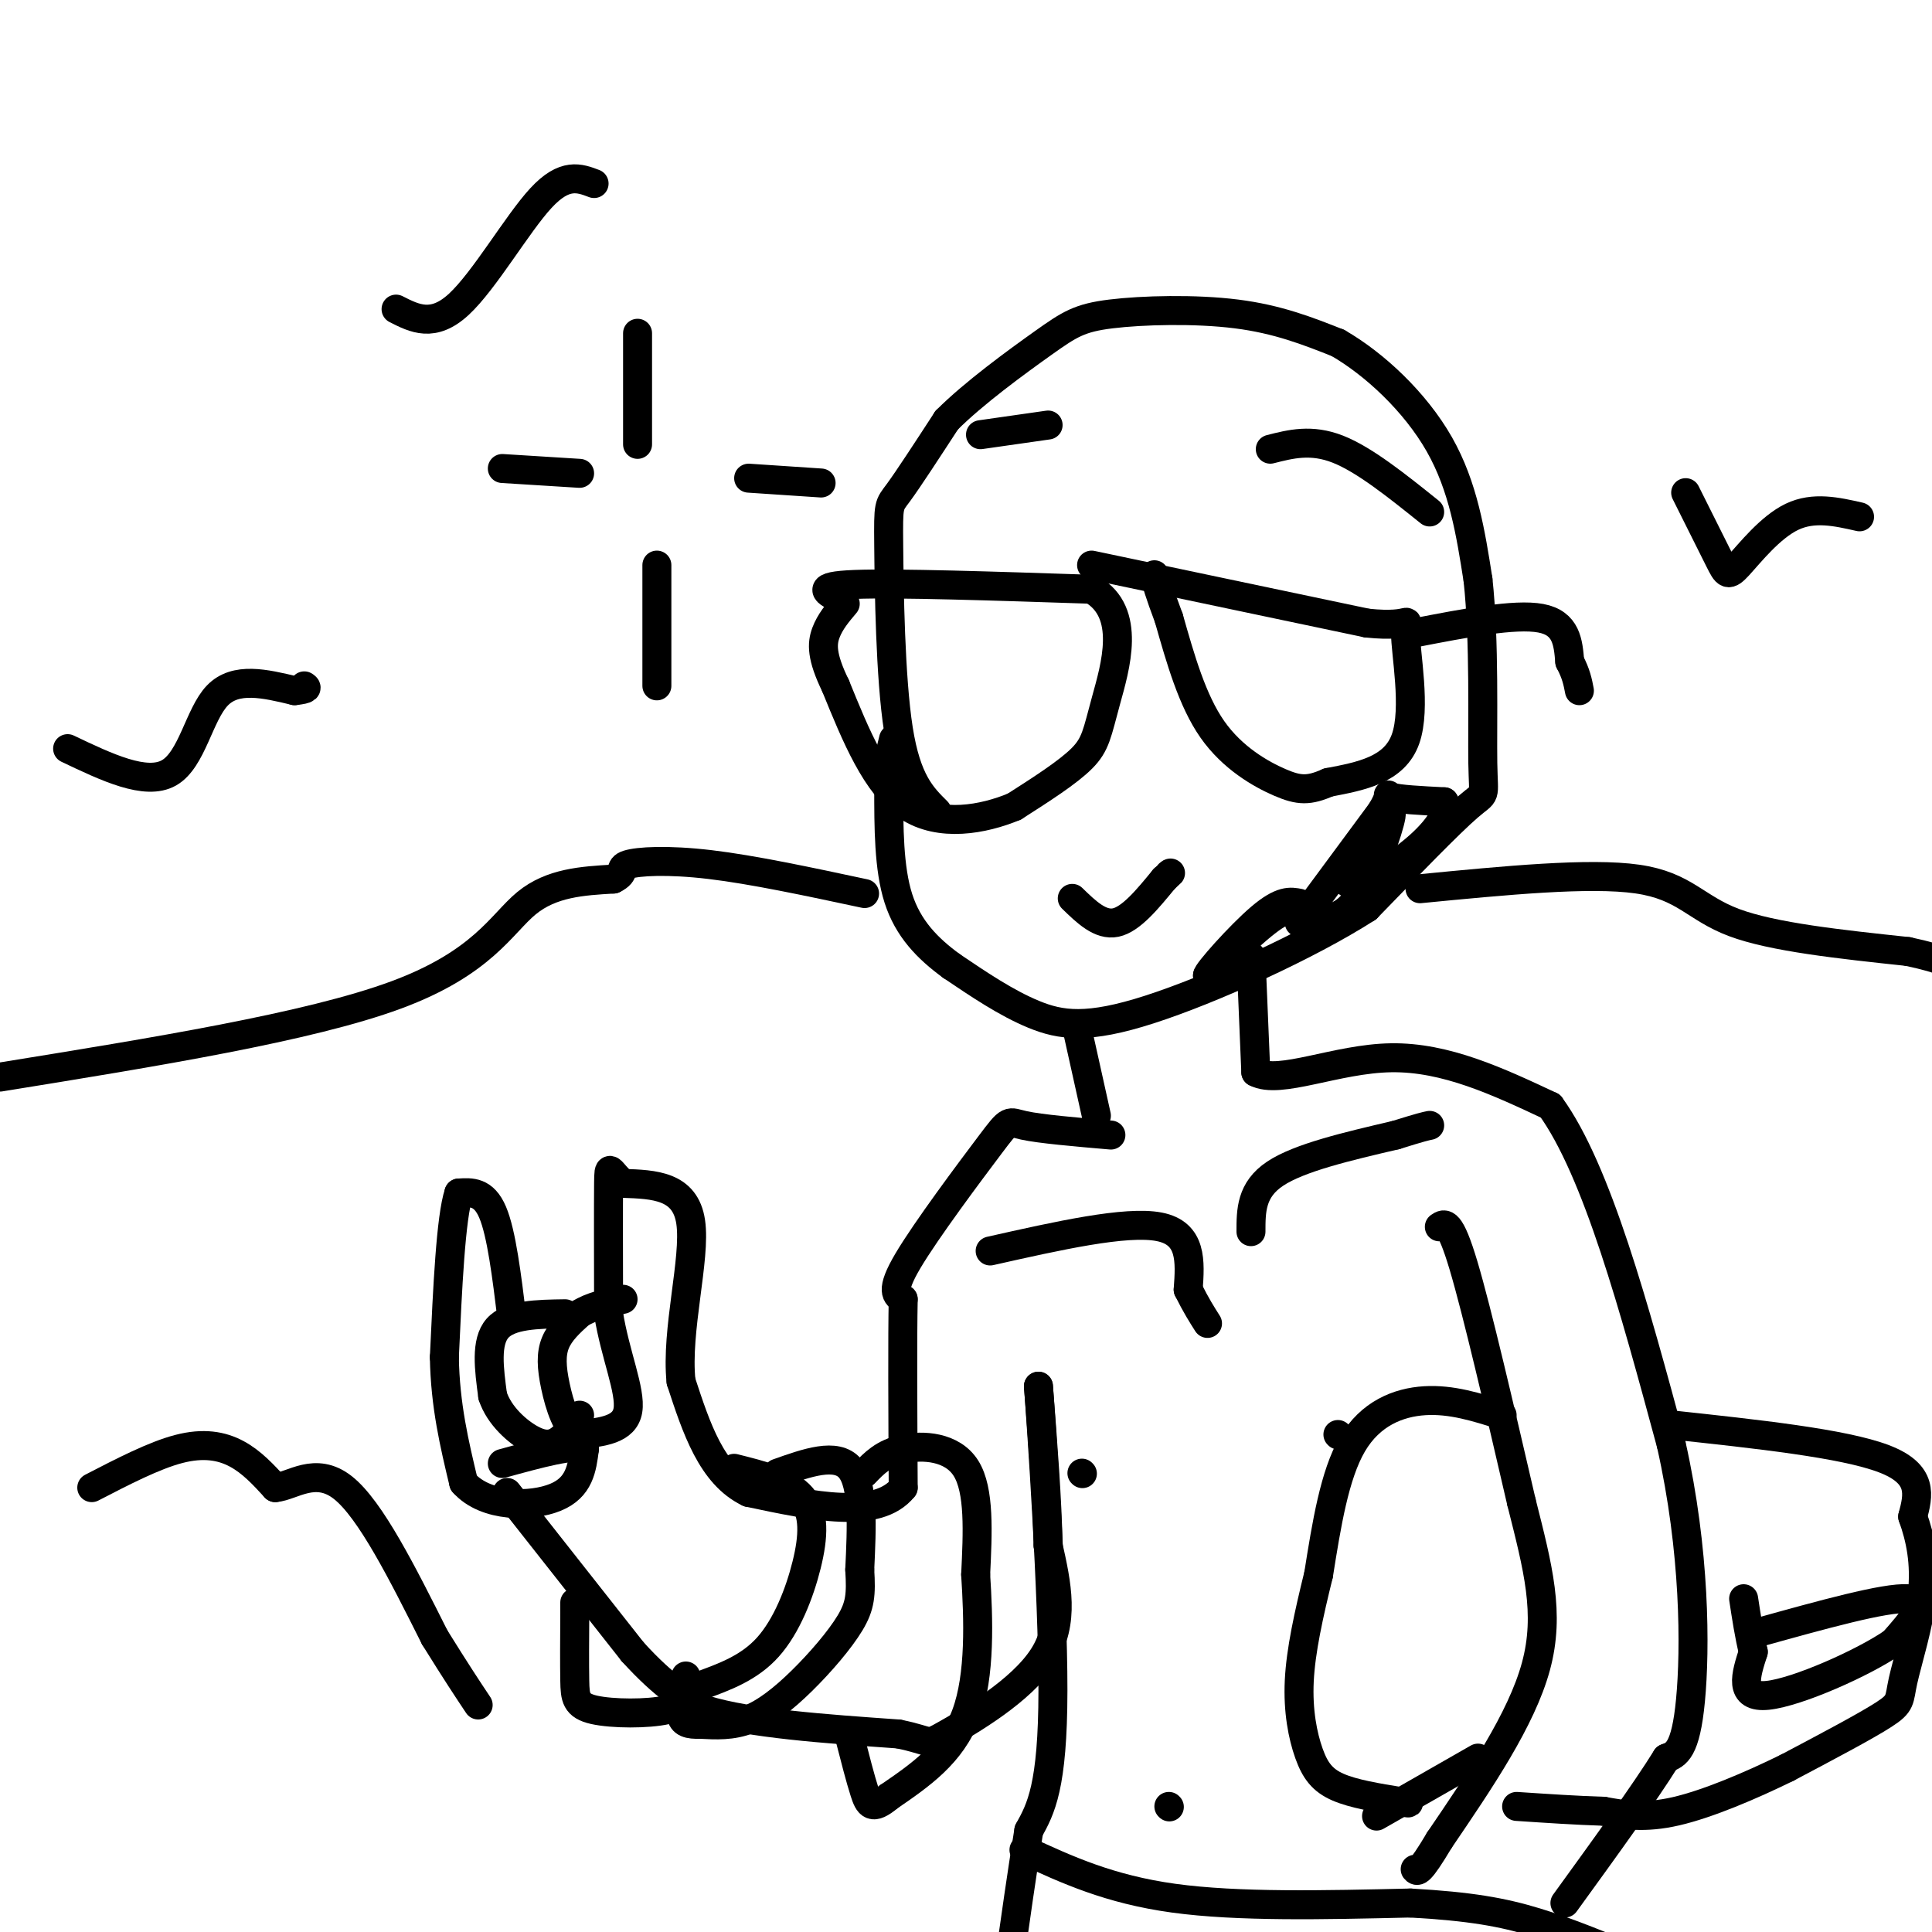 <svg viewBox='0 0 400 400' version='1.1' xmlns='http://www.w3.org/2000/svg' xmlns:xlink='http://www.w3.org/1999/xlink'><g fill='none' stroke='rgb(0,0,0)' stroke-width='6' stroke-linecap='round' stroke-linejoin='round'><path d='M194,168c-3.155,-3.125 -6.310,-6.250 -8,-17c-1.690,-10.750 -1.917,-29.125 -2,-38c-0.083,-8.875 -0.024,-8.250 2,-11c2.024,-2.750 6.012,-8.875 10,-15'/><path d='M196,87c5.576,-5.600 14.515,-12.099 20,-16c5.485,-3.901 7.515,-5.204 14,-6c6.485,-0.796 17.424,-1.085 26,0c8.576,1.085 14.788,3.542 21,6'/><path d='M277,71c7.578,4.356 16.022,12.244 21,21c4.978,8.756 6.489,18.378 8,28'/><path d='M306,120c1.393,12.643 0.875,30.250 1,38c0.125,7.750 0.893,5.643 -3,9c-3.893,3.357 -12.446,12.179 -21,21'/><path d='M283,188c-12.202,7.821 -32.208,16.875 -45,21c-12.792,4.125 -18.369,3.321 -24,1c-5.631,-2.321 -11.315,-6.161 -17,-10'/><path d='M197,200c-5.000,-3.644 -9.000,-7.756 -11,-14c-2.000,-6.244 -2.000,-14.622 -2,-23'/><path d='M184,163c-0.167,-5.500 0.417,-7.750 1,-10'/><path d='M174,124c-2.833,-1.333 -5.667,-2.667 3,-3c8.667,-0.333 28.833,0.333 49,1'/><path d='M226,122c8.393,4.762 4.875,16.167 3,23c-1.875,6.833 -2.107,9.095 -5,12c-2.893,2.905 -8.446,6.452 -14,10'/><path d='M210,167c-6.400,2.667 -15.400,4.333 -22,0c-6.600,-4.333 -10.800,-14.667 -15,-25'/><path d='M173,142c-2.956,-6.067 -2.844,-8.733 -2,-11c0.844,-2.267 2.422,-4.133 4,-6'/><path d='M226,117c0.000,0.000 57.000,12.000 57,12'/><path d='M283,129c10.440,1.107 8.042,-2.125 8,2c-0.042,4.125 2.274,15.607 0,22c-2.274,6.393 -9.137,7.696 -16,9'/><path d='M275,162c-4.012,1.774 -6.042,1.708 -10,0c-3.958,-1.708 -9.845,-5.060 -14,-11c-4.155,-5.940 -6.577,-14.470 -9,-23'/><path d='M242,128c-2.000,-5.333 -2.500,-7.167 -3,-9'/><path d='M293,131c10.333,-2.000 20.667,-4.000 26,-3c5.333,1.000 5.667,5.000 6,9'/><path d='M325,137c1.333,2.500 1.667,4.250 2,6'/><path d='M222,186c2.917,2.833 5.833,5.667 9,5c3.167,-0.667 6.583,-4.833 10,-9'/><path d='M241,182c1.833,-1.667 1.417,-1.333 1,-1'/><path d='M269,191c0.000,0.000 17.000,-23.000 17,-23'/><path d='M286,168c2.600,-4.289 0.600,-3.511 2,-3c1.400,0.511 6.200,0.756 11,1'/><path d='M299,166c1.309,1.660 -0.917,5.311 -5,9c-4.083,3.689 -10.022,7.416 -13,8c-2.978,0.584 -2.994,-1.976 -2,-4c0.994,-2.024 2.997,-3.512 5,-5'/><path d='M284,174c1.976,-2.869 4.417,-7.542 4,-5c-0.417,2.542 -3.690,12.298 -7,17c-3.310,4.702 -6.655,4.351 -10,4'/><path d='M271,190c-2.222,-0.178 -2.778,-2.622 -6,-1c-3.222,1.622 -9.111,7.311 -15,13'/><path d='M250,202c-0.244,-0.511 6.644,-8.289 11,-12c4.356,-3.711 6.178,-3.356 8,-3'/><path d='M203,90c0.000,0.000 14.000,-2.000 14,-2'/><path d='M263,93c4.250,-1.083 8.500,-2.167 14,0c5.500,2.167 12.250,7.583 19,13'/><path d='M223,213c0.000,0.000 4.000,18.000 4,18'/><path d='M259,198c0.000,0.000 1.000,24.000 1,24'/><path d='M260,222c4.911,2.622 16.689,-2.822 28,-3c11.311,-0.178 22.156,4.911 33,10'/><path d='M321,229c9.667,13.333 17.333,41.667 25,70'/><path d='M346,299c5.000,22.133 5.000,42.467 4,53c-1.000,10.533 -3.000,11.267 -5,12'/><path d='M345,364c-4.333,7.000 -12.667,18.500 -21,30'/><path d='M298,254c1.083,-0.750 2.167,-1.500 5,8c2.833,9.500 7.417,29.250 12,49'/><path d='M315,311c3.422,13.578 5.978,23.022 3,34c-2.978,10.978 -11.489,23.489 -20,36'/><path d='M298,381c-4.167,7.000 -4.583,6.500 -5,6'/><path d='M311,293c-5.244,-1.667 -10.489,-3.333 -16,-3c-5.511,0.333 -11.289,2.667 -15,9c-3.711,6.333 -5.356,16.667 -7,27'/><path d='M273,326c-2.056,8.352 -3.695,15.734 -4,22c-0.305,6.266 0.726,11.418 2,15c1.274,3.582 2.793,5.595 6,7c3.207,1.405 8.104,2.203 13,3'/><path d='M290,373c2.333,0.500 1.667,0.250 1,0'/><path d='M285,376c0.000,0.000 21.000,-12.000 21,-12'/><path d='M346,295c17.833,1.917 35.667,3.833 44,7c8.333,3.167 7.167,7.583 6,12'/><path d='M396,314c1.624,4.466 2.683,9.630 2,16c-0.683,6.370 -3.107,13.946 -4,18c-0.893,4.054 -0.255,4.587 -4,7c-3.745,2.413 -11.872,6.707 -20,11'/><path d='M370,366c-7.556,3.711 -16.444,7.489 -23,9c-6.556,1.511 -10.778,0.756 -15,0'/><path d='M332,375c-5.500,-0.167 -11.750,-0.583 -18,-1'/><path d='M364,338c13.167,-3.667 26.333,-7.333 31,-7c4.667,0.333 0.833,4.667 -3,9'/><path d='M392,340c-6.111,4.244 -19.889,10.356 -26,11c-6.111,0.644 -4.556,-4.178 -3,-9'/><path d='M363,342c-0.833,-3.333 -1.417,-7.167 -2,-11'/><path d='M230,235c-7.315,-0.631 -14.631,-1.262 -18,-2c-3.369,-0.738 -2.792,-1.583 -7,4c-4.208,5.583 -13.202,17.595 -17,24c-3.798,6.405 -2.399,7.202 -1,8'/><path d='M187,269c-0.167,7.833 -0.083,23.417 0,39'/><path d='M187,308c-5.333,6.667 -18.667,3.833 -32,1'/><path d='M155,309c-7.667,-3.667 -10.833,-13.333 -14,-23'/><path d='M141,286c-1.111,-10.556 3.111,-25.444 2,-33c-1.111,-7.556 -7.556,-7.778 -14,-8'/><path d='M129,245c-2.844,-2.444 -2.956,-4.556 -3,0c-0.044,4.556 -0.022,15.778 0,27'/><path d='M126,272c1.333,8.422 4.667,15.978 4,20c-0.667,4.022 -5.333,4.511 -10,5'/><path d='M120,297c-2.619,-1.024 -4.167,-6.083 -5,-10c-0.833,-3.917 -0.952,-6.690 0,-9c0.952,-2.310 2.976,-4.155 5,-6'/><path d='M120,272c2.333,-1.500 5.667,-2.250 9,-3'/><path d='M117,272c-5.750,0.083 -11.500,0.167 -14,3c-2.500,2.833 -1.750,8.417 -1,14'/><path d='M102,289c1.345,4.143 5.208,7.500 8,9c2.792,1.500 4.512,1.143 6,0c1.488,-1.143 2.744,-3.071 4,-5'/><path d='M106,273c-1.083,-8.833 -2.167,-17.667 -4,-22c-1.833,-4.333 -4.417,-4.167 -7,-4'/><path d='M95,247c-1.667,5.000 -2.333,19.500 -3,34'/><path d='M92,281c0.167,10.000 2.083,18.000 4,26'/><path d='M96,307c4.578,5.156 14.022,5.044 19,3c4.978,-2.044 5.489,-6.022 6,-10'/><path d='M121,300c-1.833,-1.167 -9.417,0.917 -17,3'/><path d='M105,309c0.000,0.000 26.000,33.000 26,33'/><path d='M131,342c6.833,7.500 10.917,9.750 15,12'/><path d='M146,354c9.167,2.833 24.583,3.917 40,5'/><path d='M186,359c7.274,1.452 5.458,2.583 10,0c4.542,-2.583 15.440,-8.881 20,-16c4.560,-7.119 2.780,-15.060 1,-23'/><path d='M217,320c-0.167,-9.333 -1.083,-21.167 -2,-33'/><path d='M215,287c0.578,7.578 3.022,43.022 3,63c-0.022,19.978 -2.511,24.489 -5,29'/><path d='M213,379c-1.500,9.333 -2.750,18.167 -4,27'/><path d='M224,305c0.000,0.000 0.100,0.100 0.1,0.1'/><path d='M277,297c0.000,0.000 0.100,0.100 0.1,0.1'/><path d='M242,374c0.000,0.000 0.100,0.100 0.1,0.1'/><path d='M205,259c14.083,-3.167 28.167,-6.333 35,-5c6.833,1.333 6.417,7.167 6,13'/><path d='M246,267c1.667,3.333 2.833,5.167 4,7'/><path d='M259,255c0.000,-4.333 0.000,-8.667 5,-12c5.000,-3.333 15.000,-5.667 25,-8'/><path d='M289,235c5.333,-1.667 6.167,-1.833 7,-2'/><path d='M132,69c0.000,0.000 0.000,23.000 0,23'/><path d='M120,98c0.000,0.000 -16.000,-1.000 -16,-1'/><path d='M155,99c0.000,0.000 15.000,1.000 15,1'/><path d='M136,117c0.000,0.000 0.000,25.000 0,25'/><path d='M161,305c6.083,-2.167 12.167,-4.333 15,-1c2.833,3.333 2.417,12.167 2,21'/><path d='M178,325c0.319,5.137 0.116,7.480 -2,11c-2.116,3.520 -6.147,8.217 -10,12c-3.853,3.783 -7.530,6.652 -11,8c-3.470,1.348 -6.735,1.174 -10,1'/><path d='M145,357c-2.489,0.067 -3.711,-0.267 -4,-2c-0.289,-1.733 0.356,-4.867 1,-8'/><path d='M152,304c5.649,1.411 11.298,2.821 14,6c2.702,3.179 2.458,8.125 1,14c-1.458,5.875 -4.131,12.679 -8,17c-3.869,4.321 -8.935,6.161 -14,8'/><path d='M145,349c-2.906,2.319 -3.171,4.116 -7,5c-3.829,0.884 -11.223,0.853 -15,0c-3.777,-0.853 -3.936,-2.530 -4,-6c-0.064,-3.470 -0.032,-8.735 0,-14'/><path d='M119,334c0.000,-2.667 0.000,-2.333 0,-2'/><path d='M212,383c8.833,4.083 17.667,8.167 31,10c13.333,1.833 31.167,1.417 49,1'/><path d='M292,394c12.467,0.689 19.133,1.911 26,4c6.867,2.089 13.933,5.044 21,8'/><path d='M179,305c1.978,-2.067 3.956,-4.133 8,-5c4.044,-0.867 10.156,-0.533 13,4c2.844,4.533 2.422,13.267 2,22'/><path d='M202,326c0.578,9.111 1.022,20.889 -2,29c-3.022,8.111 -9.511,12.556 -16,17'/><path d='M184,372c-3.467,2.911 -4.133,1.689 -5,-1c-0.867,-2.689 -1.933,-6.844 -3,-11'/><path d='M0,223c32.022,-5.178 64.044,-10.356 82,-17c17.956,-6.644 21.844,-14.756 27,-19c5.156,-4.244 11.578,-4.622 18,-5'/><path d='M127,182c2.833,-1.381 0.917,-2.333 3,-3c2.083,-0.667 8.167,-1.048 17,0c8.833,1.048 20.417,3.524 32,6'/><path d='M294,184c17.578,-1.711 35.156,-3.422 45,-2c9.844,1.422 11.956,5.978 20,9c8.044,3.022 22.022,4.511 36,6'/><path d='M395,197c7.833,1.667 9.417,2.833 11,4'/><path d='M14,155c8.111,3.867 16.222,7.733 21,5c4.778,-2.733 6.222,-12.067 10,-16c3.778,-3.933 9.889,-2.467 16,-1'/><path d='M61,143c3.000,-0.333 2.500,-0.667 2,-1'/><path d='M82,64c3.844,1.956 7.689,3.911 13,-1c5.311,-4.911 12.089,-16.689 17,-22c4.911,-5.311 7.956,-4.156 11,-3'/><path d='M349,102c2.750,5.506 5.500,11.012 7,14c1.500,2.988 1.750,3.458 4,1c2.250,-2.458 6.500,-7.845 11,-10c4.500,-2.155 9.250,-1.077 14,0'/><path d='M19,308c6.444,-3.333 12.889,-6.667 18,-8c5.111,-1.333 8.889,-0.667 12,1c3.111,1.667 5.556,4.333 8,7'/><path d='M57,308c3.511,-0.289 8.289,-4.511 14,0c5.711,4.511 12.356,17.756 19,31'/><path d='M90,339c4.667,7.500 6.833,10.750 9,14'/></g>
</svg>
